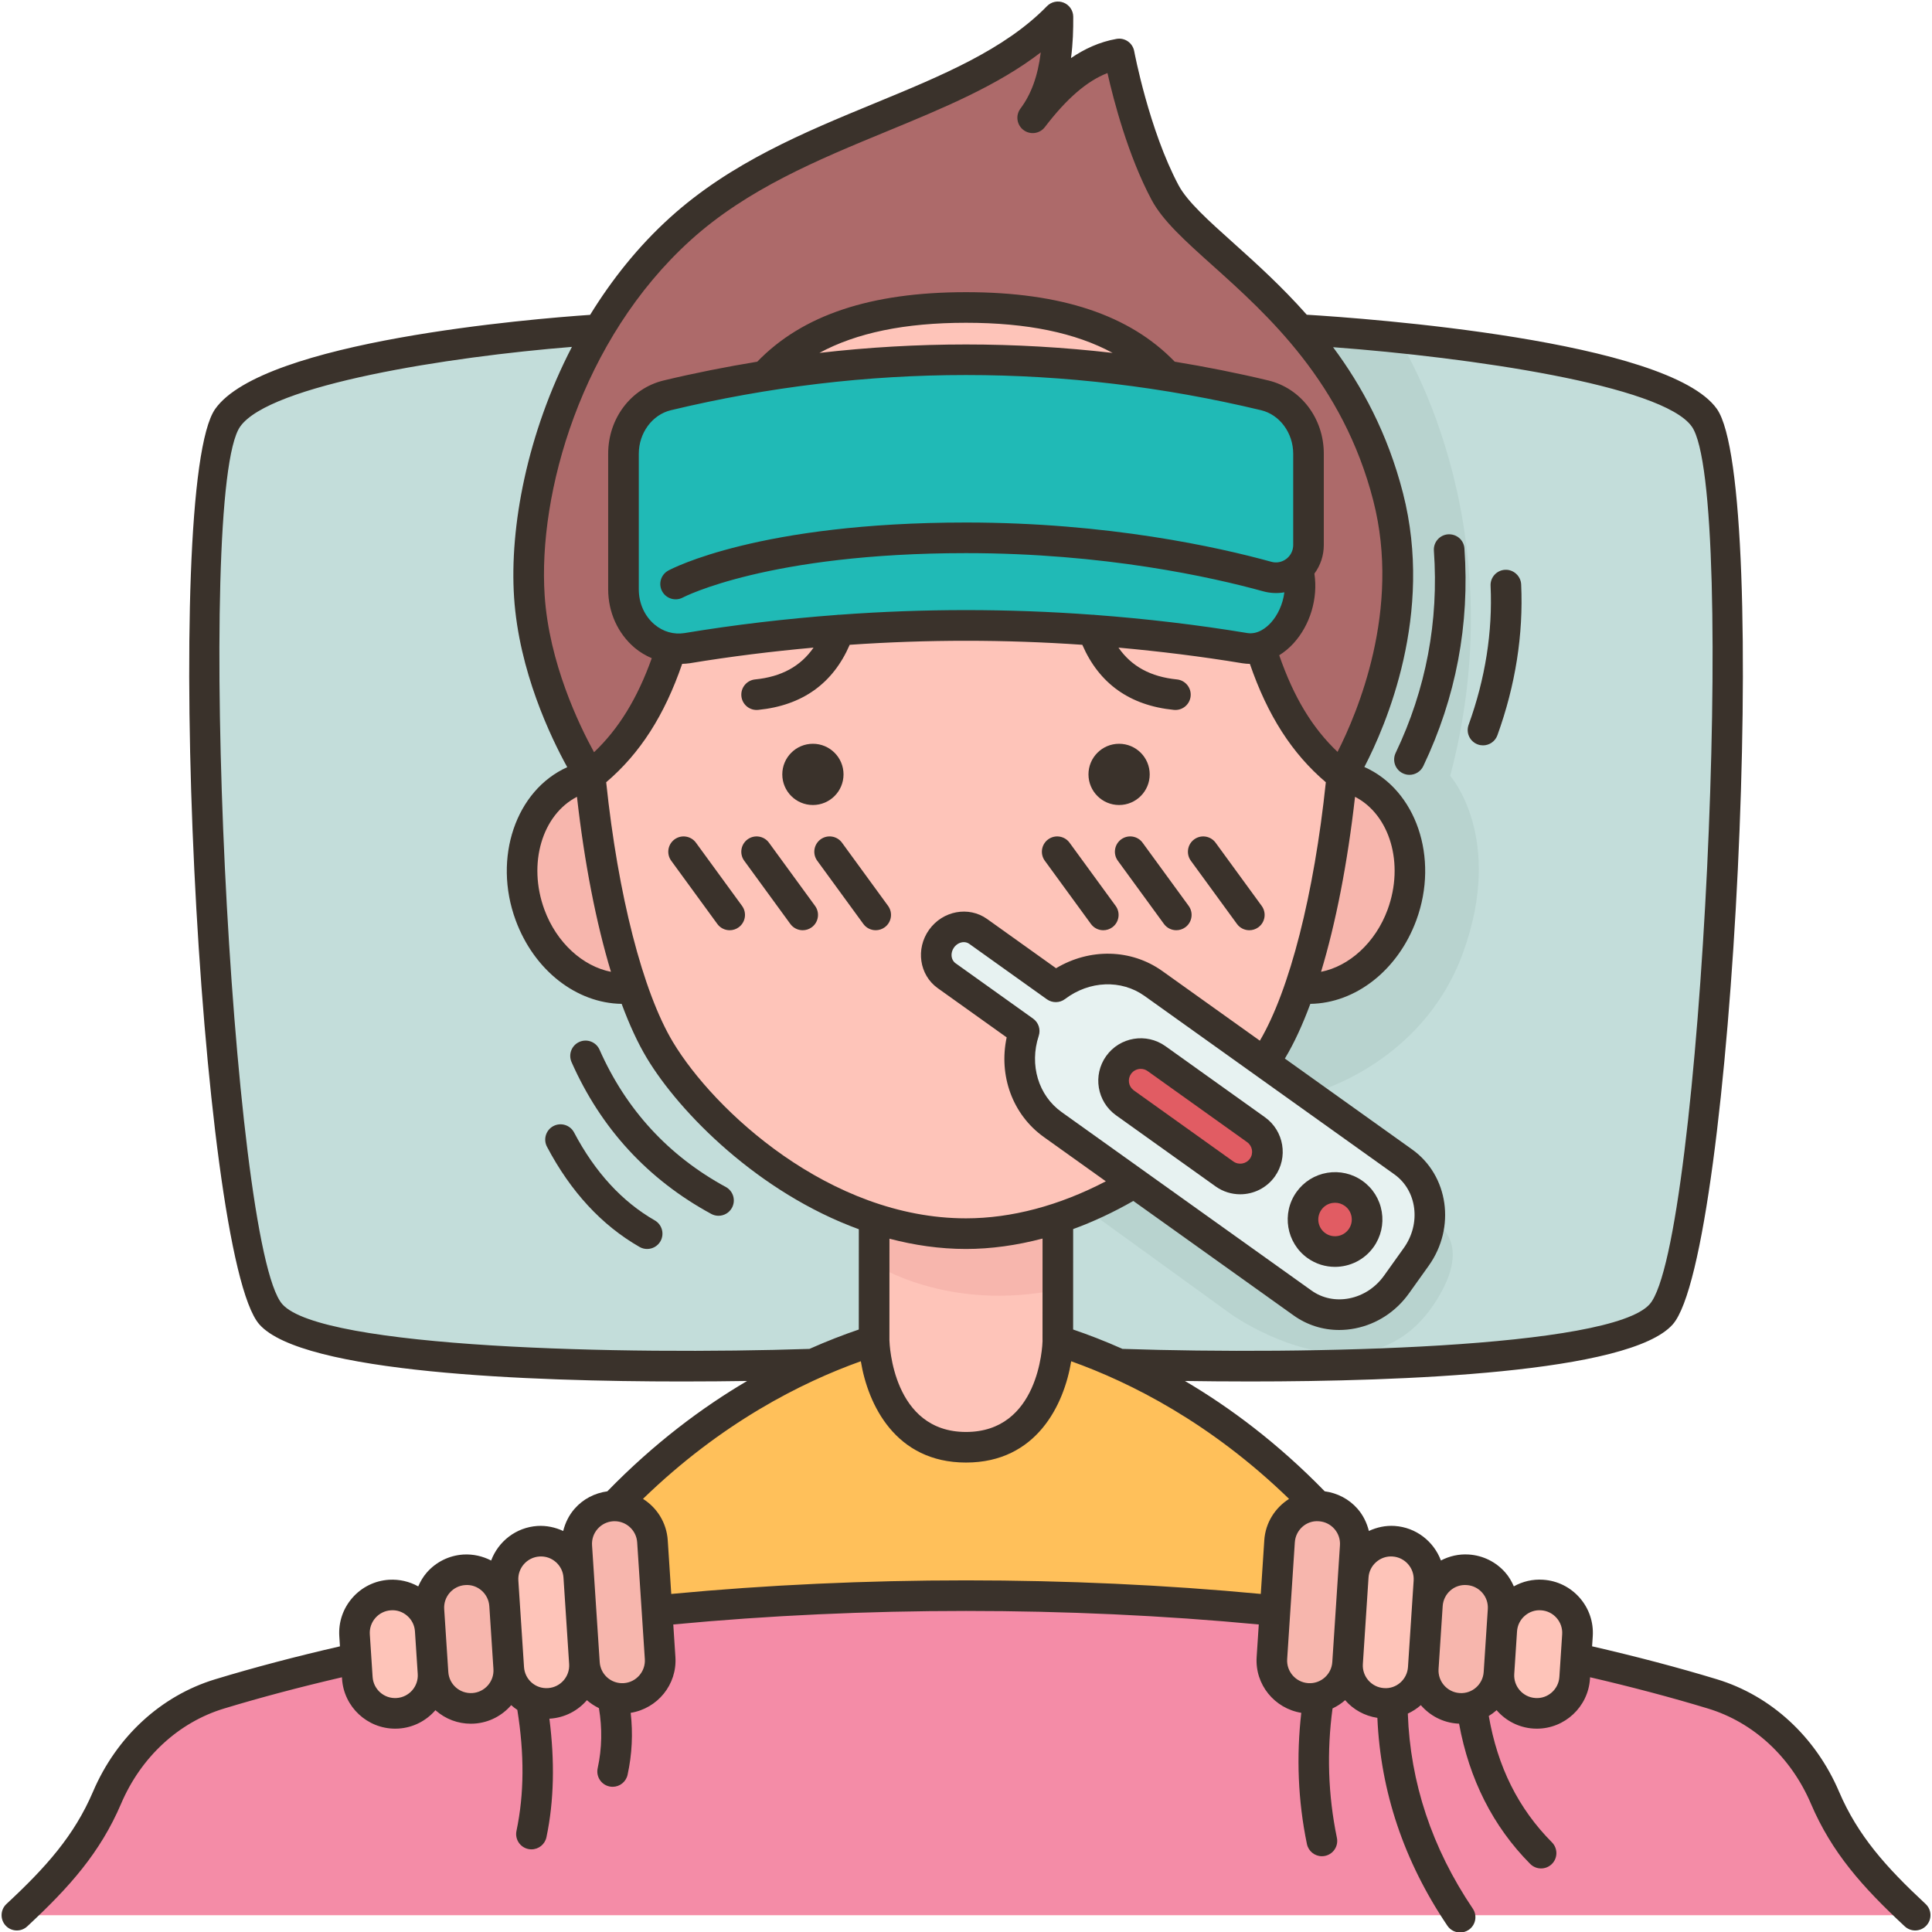 <?xml version="1.0" encoding="UTF-8"?><svg xmlns="http://www.w3.org/2000/svg" xmlns:xlink="http://www.w3.org/1999/xlink" height="126.2" preserveAspectRatio="xMidYMid meet" version="1.0" viewBox="-0.1 -0.1 126.2 126.2" width="126.2" zoomAndPan="magnify"><g><g><g><g><path d="M119.11,117.33c-1.38-3.23-4-5.76-7.35-6.78c-2.32-0.71-5.3-1.52-8.92-2.33l0.1-1.5 c0.09-1.36-0.94-2.54-2.31-2.63c-0.06,0-0.11-0.01-0.17-0.01c-1.29,0-2.37,1.01-2.46,2.32h-0.01l0.09-1.33 c0.09-1.36-0.94-2.54-2.31-2.63c-0.05,0-0.11-0.01-0.16-0.01c-1.29,0-2.38,1.01-2.47,2.32l0.1-1.54 c0.09-1.37-0.95-2.55-2.31-2.64c-0.06,0-0.11-0.01-0.17-0.01c-1.29,0-2.38,1.01-2.46,2.32h-0.01l0.13-1.98 c0.09-1.36-0.94-2.54-2.31-2.63c-0.05,0-0.11-0.01-0.16-0.01c-4.42-4.61-9.03-7.48-12.95-9.25V89c0,0,31.6,1.09,35.41-3.25 c3.82-4.35,5.96-54.12,2.82-58.56c-3.14-4.45-26.45-5.76-26.45-5.76l-0.01,0.01c-3.6-4.19-7.55-6.67-8.77-8.96 c-2.02-3.8-3-9.05-3-9.05c-2.22,0.38-4.02,2.04-5.64,4.16C68.71,5.77,69.02,3.46,69,1c-5.87,6.03-17.07,6.98-24.65,13.84 c-2.16,1.96-3.93,4.21-5.35,6.59c0,0-21.09,1.31-24.23,5.76c-3.14,4.44-1,54.21,2.82,58.56C21.4,90.09,53,89,53,89 c-3.92,1.77-8.53,4.64-12.95,9.26h-0.01c-0.05,0-0.1,0.01-0.15,0.01c-1.37,0.09-2.4,1.27-2.31,2.63l0.13,1.98H37.7 c-0.08-1.31-1.17-2.32-2.46-2.32c-0.06,0-0.11,0.01-0.17,0.01c-1.36,0.09-2.4,1.27-2.31,2.64l0.1,1.54 c-0.09-1.31-1.18-2.32-2.47-2.32c-0.05,0-0.11,0.01-0.16,0.01c-1.37,0.09-2.4,1.27-2.31,2.63l0.09,1.33H28 c-0.09-1.31-1.17-2.32-2.46-2.32c-0.06,0-0.11,0.01-0.17,0.01c-1.37,0.09-2.4,1.27-2.31,2.63l0.1,1.5 c-3.62,0.81-6.6,1.62-8.92,2.33c-3.35,1.02-5.97,3.55-7.35,6.78C5.62,120.31,3.75,122.44,1,125h94.19H125 C122.25,122.44,120.38,120.31,119.11,117.33z" fill="#fec4b9"/></g><g><g><path d="M87.55,50.58c0.3,0.06,0.6,0.14,0.89,0.25c3.03,1.21,4.39,5.16,3.04,8.83 c-1.17,3.18-3.98,5.11-6.68,4.78C86.07,60.76,87.03,55.88,87.55,50.58z" fill="#f7b6ad"/></g><g><path d="M41.2,64.44c-2.7,0.33-5.51-1.6-6.68-4.78c-1.35-3.67,0.01-7.62,3.04-8.83 c0.29-0.11,0.59-0.19,0.89-0.25C38.97,55.88,39.93,60.76,41.2,64.44z" fill="#f7b6ad"/></g><g><path d="M34.48,38.85c0.41,6.25,3.97,11.73,3.97,11.73c-0.3,0.06-0.6,0.14-0.89,0.25 c-3.03,1.21-4.39,5.16-3.04,8.83c1.17,3.18,3.98,5.11,6.68,4.78c0.55,1.59,1.15,2.96,1.8,4.04c2.31,3.85,7.58,8.89,14,11v7.99 c-1.21,0.38-2.56,0.88-4,1.53c0,0-31.6,1.09-35.41-3.25c-3.82-4.35-5.96-54.12-2.82-58.56C17.91,22.74,39,21.43,39,21.43 C35.47,27.37,34.17,34.08,34.48,38.85z" fill="#c3ddda"/></g><g><path d="M87.55,50.58c0,0,5.46-8.74,3.02-18.22c-1.2-4.67-3.42-8.16-5.8-10.92l0.01-0.01 c0,0,23.31,1.31,26.45,5.76c3.14,4.44,1,54.21-2.82,58.56C104.6,90.09,73,89,73,89v0.01c-1.44-0.66-2.79-1.16-4-1.54v-7.99 c1.77-0.58,3.44-1.38,4.99-2.32l10.99,7.85c1.93,1.38,4.68,0.84,6.14-1.21l1.29-1.8c1.46-2.05,1.08-4.82-0.85-6.2l-9.09-6.49 c0.19-0.28,0.37-0.56,0.53-0.83c0.65-1.08,1.25-2.45,1.8-4.04c2.7,0.33,5.51-1.6,6.68-4.78c1.35-3.67-0.01-7.62-3.04-8.83 C88.15,50.72,87.85,50.64,87.55,50.58z" fill="#c3ddda"/></g><g><path d="M119.11,117.33c-1.38-3.23-4-5.76-7.35-6.78c-2.32-0.71-5.3-1.52-8.92-2.33l-0.08,1.28 c-0.09,1.31-1.18,2.32-2.47,2.32c-0.06,0-0.11-0.01-0.17-0.01c-1.36-0.09-2.4-1.26-2.31-2.63c-0.07,1.07-0.81,1.94-1.78,2.22 c-0.22,0.07-0.45,0.1-0.68,0.1c-0.06,0-0.11-0.01-0.17-0.01c-1.37-0.09-2.4-1.27-2.31-2.63c-0.08,1.16-0.94,2.09-2.04,2.28 c-0.14,0.03-0.28,0.04-0.43,0.04c-0.05,0-0.11-0.01-0.16-0.01c-1.37-0.09-2.4-1.27-2.31-2.64c-0.08,1.11-0.88,2.01-1.91,2.25 c-0.23,0.06-0.48,0.08-0.73,0.06c-1.36-0.09-2.4-1.27-2.31-2.63l0.2-3.11c-6.01-0.6-12.75-0.98-20.18-0.98 s-14.17,0.38-20.18,0.98l0.2,3.11c0.09,1.36-0.95,2.54-2.31,2.63c-0.27,0.02-0.54-0.01-0.79-0.07c-1-0.26-1.77-1.15-1.85-2.24 c0.09,1.37-0.94,2.55-2.31,2.64c-0.05,0-0.11,0.01-0.16,0.01c-0.35,0-0.68-0.07-0.99-0.21c-0.82-0.36-1.42-1.16-1.48-2.11 c0.09,1.36-0.94,2.54-2.31,2.63c-0.06,0-0.11,0.01-0.17,0.01c-1.29,0-2.37-1.01-2.46-2.32c0.09,1.37-0.95,2.54-2.31,2.63 c-0.06,0-0.11,0.01-0.17,0.01c-1.29,0-2.38-1.01-2.47-2.32l-0.08-1.28c-3.62,0.81-6.6,1.62-8.92,2.33 c-3.35,1.02-5.97,3.55-7.35,6.78C5.62,120.31,3.75,122.44,1,125h94.19H125C122.25,122.44,120.38,120.31,119.11,117.33z" fill="#f48ca7"/></g><g><path d="M57,87.47c0,0,0.15,6.97,6,6.97s6-6.97,6-6.97c1.21,0.38,2.56,0.88,4,1.54 c3.92,1.77,8.53,4.64,12.95,9.25c-1.29,0-2.38,1.01-2.47,2.32l-0.3,4.52c-6.01-0.6-12.75-0.98-20.18-0.98 c-7.43,0-14.17,0.38-20.18,0.98l-0.3-4.52c-0.09-1.31-1.18-2.32-2.47-2.32C44.47,93.64,49.08,90.77,53,89 C54.44,88.35,55.79,87.85,57,87.47z" fill="#ffc05a"/></g><g><path d="M95.18,111.49c-1.37-0.09-2.4-1.27-2.31-2.63l0.27-4.11c0.09-1.31,1.18-2.32,2.47-2.32 c0.05,0,0.11,0.01,0.16,0.01c1.37,0.09,2.4,1.27,2.31,2.63l-0.09,1.33l-0.18,2.78c-0.07,1.07-0.81,1.94-1.78,2.22 c-0.22,0.07-0.45,0.1-0.68,0.1C95.29,111.5,95.24,111.49,95.18,111.49z" fill="#f7b6ad"/></g><g><path d="M86.02,110.78c-0.23,0.06-0.48,0.08-0.73,0.06c-1.36-0.09-2.4-1.27-2.31-2.63l0.2-3.11l0.3-4.52 c0.09-1.31,1.18-2.32,2.47-2.32c0.05,0,0.11,0.01,0.16,0.01c1.37,0.09,2.4,1.27,2.31,2.63l-0.13,1.98l-0.36,5.65 C87.85,109.64,87.05,110.54,86.02,110.78z" fill="#f7b6ad"/></g><g><path d="M100.63,104.09c1.37,0.09,2.4,1.27,2.31,2.63l-0.1,1.5l-0.08,1.28 c-0.09,1.31-1.18,2.32-2.47,2.32c-0.06,0-0.11-0.01-0.17-0.01c-1.36-0.09-2.4-1.26-2.31-2.63l0.18-2.78H98 c0.09-1.31,1.17-2.32,2.46-2.32C100.52,104.08,100.57,104.09,100.63,104.09z" fill="#fec4b9"/></g><g><path d="M90.24,111.17c-1.37-0.09-2.4-1.27-2.31-2.64l0.36-5.65h0.01c0.08-1.31,1.17-2.32,2.46-2.32 c0.06,0,0.11,0.01,0.17,0.01c1.36,0.09,2.4,1.27,2.31,2.64l-0.1,1.54l-0.27,4.11c-0.08,1.16-0.94,2.09-2.04,2.28 c-0.14,0.03-0.28,0.04-0.43,0.04C90.35,111.18,90.29,111.17,90.24,111.17z" fill="#fec4b9"/></g><g><path d="M38.07,108.53c0.09,1.37-0.94,2.55-2.31,2.64c-0.05,0-0.11,0.01-0.16,0.01 c-0.35,0-0.68-0.07-0.99-0.21c-0.82-0.36-1.42-1.16-1.48-2.11l-0.27-4.11l-0.1-1.54c-0.09-1.37,0.95-2.55,2.31-2.64 c0.06,0,0.11-0.01,0.17-0.01c1.29,0,2.38,1.01,2.46,2.32h0.01L38.07,108.53z" fill="#fec4b9"/></g><g><path d="M40.04,98.26h0.01c1.29,0,2.38,1.01,2.47,2.32l0.3,4.52l0.2,3.11c0.09,1.36-0.95,2.54-2.31,2.63 c-0.27,0.02-0.54-0.01-0.79-0.07c-1-0.26-1.77-1.15-1.85-2.24l-0.36-5.65l-0.13-1.98c-0.09-1.36,0.94-2.54,2.31-2.63 C39.94,98.27,39.99,98.26,40.04,98.26z" fill="#f7b6ad"/></g><g><path d="M33.13,108.86c0.09,1.36-0.94,2.54-2.31,2.63c-0.06,0-0.11,0.01-0.17,0.01 c-1.29,0-2.37-1.01-2.46-2.32l-0.18-2.78l-0.09-1.33c-0.09-1.36,0.94-2.54,2.31-2.63c0.05,0,0.11-0.01,0.16-0.01 c1.29,0,2.38,1.01,2.47,2.32L33.13,108.86z" fill="#f7b6ad"/></g><g><path d="M28.19,109.18c0.09,1.37-0.95,2.54-2.31,2.63c-0.06,0-0.11,0.01-0.17,0.01 c-1.29,0-2.38-1.01-2.47-2.32l-0.08-1.28l-0.1-1.5c-0.09-1.36,0.94-2.54,2.31-2.63c0.06,0,0.11-0.01,0.17-0.01 c1.29,0,2.37,1.01,2.46,2.32h0.01L28.19,109.18z" fill="#fec4b9"/></g><g><path d="M88.32,77.86c0.94,0.67,1.16,1.98,0.49,2.92s-1.98,1.16-2.92,0.48 c-0.94-0.67-1.16-1.98-0.49-2.92C86.07,77.4,87.38,77.18,88.32,77.86z" fill="#e15c63"/></g><g><path d="M81.95,73.69c0.79,0.57,0.98,1.68,0.41,2.48c-0.57,0.8-1.68,0.98-2.48,0.41l-6.5-4.64 c-0.8-0.57-0.98-1.68-0.41-2.48c0.35-0.48,0.89-0.74,1.45-0.74c0.36,0,0.72,0.11,1.03,0.33L81.95,73.69z" fill="#e15c63"/></g><g><path d="M91.56,75.8c1.93,1.38,2.31,4.15,0.85,6.2l-1.29,1.8c-1.46,2.05-4.21,2.59-6.14,1.21 l-10.99-7.85l-5.33-3.8c-1.92-1.38-2.6-3.87-1.86-6.11l-5.07-3.62c-0.44-0.32-0.68-0.83-0.68-1.35c0-0.37,0.12-0.74,0.35-1.07 c0.57-0.79,1.64-1.01,2.39-0.47l5.07,3.62c1.89-1.43,4.46-1.59,6.38-0.22l7.23,5.17L91.56,75.8z M88.81,80.78 c0.67-0.94,0.45-2.25-0.49-2.92c-0.94-0.68-2.25-0.46-2.92,0.48c-0.67,0.94-0.45,2.25,0.49,2.92 C86.83,81.94,88.14,81.72,88.81,80.78z M82.36,76.17c0.57-0.8,0.38-1.91-0.41-2.48l-6.5-4.64c-0.31-0.22-0.67-0.33-1.03-0.33 c-0.56,0-1.1,0.26-1.45,0.74c-0.57,0.8-0.39,1.91,0.41,2.48l6.5,4.64C80.68,77.15,81.79,76.97,82.36,76.17z" fill="#e7f2f1"/></g><g><path d="M90.57,32.36c2.44,9.48-3.02,18.22-3.02,18.22c-2.83-2.22-4.33-5.18-5.32-8.4v-0.01 c1.73-0.49,3.03-2.89,2.45-5.1c0.42-0.38,0.69-0.93,0.69-1.57v-5.96c0-1.84-1.19-3.42-2.86-3.82 c-2.12-0.51-4.24-0.93-6.36-1.26v-0.01c-2.47-2.72-6.42-4.47-13.15-4.47s-10.68,1.75-13.15,4.47v0.01 c-2.12,0.33-4.24,0.75-6.36,1.26c-1.67,0.4-2.86,1.98-2.86,3.82v8.86c0,1.99,1.38,3.6,3.12,3.85c-1,3.19-2.5,6.12-5.3,8.33 c0,0-3.56-5.48-3.97-11.73c-0.31-4.77,0.99-11.48,4.52-17.42c1.42-2.38,3.19-4.63,5.35-6.59C51.93,7.98,63.13,7.03,69,1 c0.02,2.46-0.29,4.77-1.64,6.59c1.62-2.12,3.42-3.78,5.64-4.16c0,0,0.98,5.25,3,9.05c1.22,2.29,5.17,4.77,8.77,8.96 C87.15,24.2,89.37,27.69,90.57,32.36z" fill="#ad6a6a"/></g><g><path d="M43.75,42.25c-1.74-0.25-3.12-1.86-3.12-3.85v-8.86c0-1.84,1.19-3.42,2.86-3.82 c2.12-0.51,4.24-0.93,6.36-1.26c8.77-1.43,17.53-1.43,26.3,0c2.12,0.33,4.24,0.75,6.36,1.26c1.67,0.4,2.86,1.98,2.86,3.82v5.96 c0,0.64-0.27,1.19-0.69,1.57c0.58,2.21-0.72,4.61-2.45,5.1v0.01c-0.33,0.09-0.67,0.12-1.02,0.06 c-3.31-0.55-6.62-0.95-9.94-1.19c-5.51-0.42-11.03-0.42-16.54,0c-3.32,0.24-6.63,0.64-9.94,1.19 C44.43,42.3,44.08,42.3,43.75,42.25z" fill="#20bab6"/></g></g><g><g><g><path d="M69,79.48v4.66c-7.25,1.49-12-1.68-12-1.68v-2.98c1.91,0.63,3.93,1,6,1 C65.07,80.48,67.08,80.11,69,79.48z" fill="#f7b6ad"/></g><g><path d="M94.63,50.58c0,0,3.56,4,0.85,11.52c-2.72,7.51-10.11,9.28-10.11,9.28l-2.9-2.07 c0.19-0.28,0.37-0.56,0.53-0.83c0.65-1.08,1.25-2.45,1.8-4.04c2.7,0.33,5.51-1.6,6.68-4.78c1.35-3.67-0.01-7.62-3.04-8.83 c-0.29-0.11-0.59-0.19-0.89-0.25c0,0,5.46-8.74,3.02-18.22c-1.2-4.67-3.42-8.16-5.8-10.92l0.01-0.01c0,0,2.72,0.15,6.42,0.53 C91.2,21.96,99.05,33.82,94.63,50.58z" fill="#b8d3cf"/></g><g><path d="M93.3,79.56c0,0,3.19,1.17,0.25,5.56c-1.52,2.26-3.49,3.09-5.45,3.18 c-3.91,0.19-7.75-2.53-7.75-2.53l-9.6-6.95c1.13-0.47,2.21-1.04,3.24-1.66l10.99,7.85c1.93,1.38,4.68,0.84,6.14-1.21l1.29-1.8 c0.54-0.75,0.82-1.6,0.88-2.44H93.3z" fill="#b8d3cf"/></g></g></g></g></g><g fill="#3a322b"><circle cx="73" cy="50.484" fill="inherit" r="2"/><circle cx="53" cy="50.484" fill="inherit" r="2"/><path d="M82.527,72.879l-6.5-4.643c-1.245-0.889-2.981-0.6-3.871,0.646c-0.889,1.245-0.6,2.981,0.646,3.871 l6.5,4.643c0.488,0.348,1.051,0.516,1.609,0.516c0.867,0,1.722-0.404,2.263-1.162C84.062,75.505,83.772,73.769,82.527,72.879z M81.545,75.588c-0.248,0.347-0.735,0.429-1.082,0.18l-6.5-4.643c-0.168-0.12-0.28-0.299-0.314-0.503 c-0.034-0.204,0.014-0.409,0.134-0.578c0.151-0.211,0.39-0.324,0.632-0.324c0.156,0,0.313,0.046,0.449,0.144l6.5,4.643 C81.712,74.755,81.794,75.24,81.545,75.588z" fill="inherit"/><path d="M89.623,81.358c0.48-0.672,0.67-1.492,0.535-2.307c-0.136-0.815-0.581-1.529-1.253-2.009 c0,0,0,0,0,0c-0.672-0.48-1.492-0.668-2.307-0.534c-0.815,0.136-1.529,0.582-2.009,1.254c-0.991,1.388-0.668,3.324,0.72,4.316 c0.544,0.388,1.172,0.575,1.794,0.575C88.068,82.652,89.021,82.202,89.623,81.358z M86.216,78.923 c0.169-0.238,0.422-0.395,0.71-0.443c0.061-0.01,0.122-0.015,0.182-0.015c0.226,0,0.446,0.07,0.633,0.204l0,0 c0.238,0.169,0.395,0.422,0.443,0.71c0.048,0.288-0.019,0.578-0.189,0.816c-0.35,0.491-1.035,0.605-1.525,0.255 C85.979,80.099,85.865,79.415,86.216,78.923z" fill="inherit"/><path d="M47.565,60.664c0.204,0,0.411-0.063,0.588-0.192c0.446-0.326,0.544-0.951,0.219-1.397l-3.011-4.128 c-0.325-0.446-0.951-0.543-1.397-0.219c-0.446,0.326-0.544,0.951-0.219,1.397l3.011,4.128 C46.951,60.522,47.256,60.664,47.565,60.664z" fill="inherit"/><path d="M51.525,60.253c0.196,0.269,0.5,0.411,0.809,0.411c0.204,0,0.411-0.063,0.588-0.192 c0.446-0.326,0.544-0.951,0.219-1.397l-3.011-4.128c-0.325-0.446-0.951-0.543-1.397-0.219c-0.446,0.326-0.544,0.951-0.219,1.397 L51.525,60.253z" fill="inherit"/><path d="M53.502,54.727c-0.446,0.326-0.544,0.951-0.219,1.397l3.011,4.128 c0.196,0.269,0.5,0.411,0.809,0.411c0.204,0,0.411-0.063,0.588-0.192c0.446-0.326,0.544-0.951,0.219-1.397L54.9,54.946 C54.575,54.5,53.949,54.402,53.502,54.727z" fill="inherit"/><path d="M71.16,60.253c0.196,0.269,0.5,0.411,0.809,0.411c0.204,0,0.411-0.063,0.588-0.192 c0.446-0.326,0.544-0.951,0.219-1.397l-3.011-4.128c-0.326-0.446-0.951-0.543-1.397-0.219c-0.446,0.326-0.544,0.951-0.219,1.397 L71.16,60.253z" fill="inherit"/><path d="M73.137,54.727c-0.446,0.326-0.544,0.951-0.219,1.397l3.011,4.128 c0.196,0.269,0.5,0.411,0.809,0.411c0.204,0,0.411-0.063,0.588-0.192c0.446-0.326,0.544-0.951,0.219-1.397l-3.011-4.128 C74.209,54.5,73.584,54.402,73.137,54.727z" fill="inherit"/><path d="M80.699,60.253c0.196,0.269,0.5,0.411,0.809,0.411c0.204,0,0.411-0.063,0.588-0.192 c0.446-0.326,0.544-0.951,0.219-1.397l-3.011-4.128c-0.325-0.446-0.951-0.543-1.397-0.219c-0.446,0.326-0.544,0.951-0.219,1.397 L80.699,60.253z" fill="inherit"/><path d="M47.311,77.436c-3.74-2.034-6.516-5.051-8.248-8.968c-0.223-0.506-0.815-0.734-1.319-0.51 c-0.505,0.224-0.733,0.814-0.51,1.319c1.916,4.331,4.984,7.667,9.122,9.916c0.152,0.083,0.315,0.122,0.477,0.122 c0.354,0,0.698-0.189,0.879-0.522C47.976,78.306,47.796,77.699,47.311,77.436z" fill="inherit"/><path d="M42.669,79.616c-2.132-1.221-3.905-3.153-5.27-5.742c-0.257-0.489-0.862-0.674-1.351-0.418 c-0.488,0.257-0.676,0.862-0.418,1.351c1.544,2.931,3.578,5.133,6.046,6.545c0.156,0.09,0.327,0.132,0.496,0.132 c0.347,0,0.684-0.181,0.869-0.503C43.314,80.501,43.148,79.89,42.669,79.616z" fill="inherit"/><path d="M91.065,49.082c-0.238,0.498-0.027,1.095,0.472,1.333c0.139,0.066,0.286,0.098,0.43,0.098 c0.373,0,0.731-0.21,0.903-0.569c2.135-4.472,3.04-9.255,2.688-14.214c-0.039-0.55-0.496-0.957-1.068-0.927 c-0.551,0.039-0.966,0.517-0.927,1.068C93.89,40.48,93.049,44.926,91.065,49.082z" fill="inherit"/><path d="M96.432,48.528c0.112,0.041,0.227,0.06,0.34,0.06c0.409,0,0.793-0.253,0.94-0.661 c1.18-3.265,1.702-6.581,1.552-9.855c-0.026-0.552-0.507-0.979-1.045-0.953c-0.552,0.025-0.979,0.493-0.953,1.045 c0.138,3.01-0.344,6.066-1.435,9.083C95.643,47.767,95.912,48.34,96.432,48.528z" fill="inherit"/><path d="M125.681,124.268c-2.58-2.399-4.426-4.463-5.653-7.335c-1.535-3.592-4.443-6.268-7.979-7.342 c-2.542-0.772-5.286-1.492-8.152-2.152l0.043-0.651c0.061-0.927-0.243-1.822-0.855-2.521c-0.613-0.698-1.46-1.116-2.387-1.177 c-0.68-0.046-1.336,0.11-1.913,0.432c-0.142-0.322-0.318-0.631-0.557-0.903c-0.612-0.698-1.46-1.116-2.387-1.177 c-0.644-0.042-1.264,0.102-1.819,0.39c-0.466-1.241-1.618-2.164-3.024-2.256c-0.587-0.039-1.159,0.086-1.682,0.328 c-0.132-0.531-0.374-1.031-0.745-1.454c-0.557-0.635-1.312-1.023-2.14-1.137c-3.071-3.154-6.211-5.49-9.131-7.207 c1.242,0.019,2.677,0.033,4.243,0.033c9.877,0,24.826-0.544,27.626-3.733c3.972-4.522,6.395-54.817,2.88-59.794 c-3.179-4.503-22.972-5.921-26.79-6.154c-1.641-1.855-3.334-3.38-4.814-4.708c-1.604-1.439-2.99-2.683-3.554-3.738 c-1.931-3.614-2.895-8.718-2.904-8.769c-0.101-0.54-0.613-0.9-1.156-0.802c-1.11,0.194-2.1,0.658-2.972,1.253 c0.126-0.945,0.152-1.867,0.146-2.7c-0.002-0.406-0.25-0.77-0.626-0.921c-0.376-0.151-0.807-0.062-1.09,0.23 c-2.769,2.843-6.883,4.541-11.24,6.337c-4.63,1.91-9.418,3.885-13.37,7.46c-2.086,1.887-3.814,4.063-5.232,6.367 c-3.716,0.255-21.344,1.691-24.489,6.146c-3.515,4.977-1.092,55.271,2.88,59.794c2.801,3.189,17.749,3.733,27.626,3.733 c1.564,0,2.997-0.014,4.238-0.033c-2.92,1.718-6.059,4.053-9.13,7.208c-0.827,0.115-1.581,0.502-2.137,1.136 c-0.371,0.423-0.614,0.923-0.746,1.455c-0.521-0.241-1.091-0.364-1.682-0.329c-1.407,0.092-2.56,1.016-3.025,2.258 c-0.555-0.286-1.175-0.428-1.818-0.391c-0.927,0.061-1.775,0.479-2.387,1.177c-0.239,0.273-0.416,0.581-0.558,0.904 c-0.576-0.32-1.231-0.473-1.913-0.433c-0.927,0.061-1.774,0.479-2.387,1.177c-0.612,0.699-0.917,1.594-0.855,2.521l0.042,0.651 c-2.867,0.659-5.61,1.38-8.152,2.152c-3.537,1.074-6.445,3.75-7.979,7.342c-1.228,2.873-3.073,4.937-5.653,7.335 c-0.404,0.376-0.427,1.009-0.051,1.414C0.465,125.893,0.732,126,1,126c0.244,0,0.488-0.088,0.681-0.268 c2.771-2.578,4.764-4.817,6.13-8.014c1.302-3.047,3.752-5.313,6.722-6.214c2.405-0.73,4.996-1.414,7.703-2.043l0.007,0.107 c0.121,1.836,1.654,3.25,3.469,3.25c0.076,0,0.152-0.002,0.229-0.007c0.967-0.064,1.815-0.52,2.403-1.202 c0.008,0.007,0.013,0.016,0.021,0.022c0.64,0.561,1.445,0.863,2.289,0.863c0.077,0,0.154-0.002,0.232-0.007 c0.969-0.064,1.818-0.522,2.406-1.206c0.126,0.113,0.259,0.217,0.401,0.31c0.462,2.88,0.454,5.477-0.056,7.905 c-0.114,0.541,0.232,1.071,0.773,1.184c0.069,0.015,0.139,0.021,0.207,0.021c0.463,0,0.879-0.323,0.978-0.794 c0.5-2.378,0.546-4.984,0.192-7.743c0.015-0.001,0.03,0,0.045-0.001c0.969-0.064,1.818-0.522,2.406-1.206 c0.235,0.21,0.501,0.38,0.785,0.52c0.22,1.306,0.202,2.623-0.082,3.925c-0.118,0.54,0.224,1.073,0.764,1.19 c0.072,0.016,0.144,0.023,0.214,0.023c0.46,0,0.874-0.319,0.976-0.787c0.293-1.341,0.357-2.696,0.202-4.044 c1.749-0.282,3.04-1.841,2.922-3.644l-0.139-2.128c12.398-1.178,25.847-1.178,38.245,0l-0.139,2.128 c-0.118,1.8,1.169,3.358,2.915,3.643c-0.325,2.851-0.22,5.727,0.369,8.57c0.098,0.472,0.514,0.797,0.978,0.797 c0.067,0,0.135-0.007,0.204-0.021c0.541-0.112,0.888-0.641,0.776-1.182c-0.581-2.805-0.664-5.644-0.285-8.451 c0.299-0.143,0.578-0.321,0.823-0.54c0.525,0.611,1.264,1.026,2.106,1.156c0.207,4.804,1.732,9.37,4.575,13.58 c0.193,0.286,0.508,0.44,0.83,0.44c0.192,0,0.387-0.055,0.559-0.171c0.458-0.309,0.578-0.931,0.269-1.388 c-2.67-3.954-4.086-8.239-4.244-12.739c0.309-0.145,0.597-0.328,0.85-0.553c0.588,0.684,1.437,1.142,2.406,1.206 c0.03,0.002,0.06,0.002,0.091,0.003c0.664,3.631,2.217,6.715,4.647,9.163c0.196,0.197,0.453,0.295,0.71,0.295 c0.255,0,0.509-0.097,0.705-0.29c0.392-0.389,0.394-1.022,0.005-1.415c-2.202-2.218-3.549-4.93-4.126-8.255 c0.171-0.104,0.336-0.222,0.489-0.357c0.008-0.007,0.013-0.015,0.021-0.022c0.588,0.682,1.436,1.138,2.403,1.202 c0.077,0.005,0.153,0.007,0.229,0.007c1.814,0,3.347-1.414,3.468-3.251l0.007-0.107c2.707,0.629,5.298,1.312,7.703,2.043 c2.97,0.901,5.419,3.167,6.722,6.214c1.366,3.197,3.358,5.437,6.13,8.014c0.193,0.179,0.437,0.268,0.681,0.268 c0.268,0,0.535-0.107,0.732-0.319C126.108,125.276,126.086,124.644,125.681,124.268z M110.411,27.765 c2.974,4.211,0.61,53.497-2.749,57.321c-2.537,2.888-22.387,3.328-34.441,2.924c-1.151-0.512-2.233-0.928-3.223-1.265L70,80.184 c1.323-0.481,2.638-1.099,3.93-1.837l10.473,7.48c0.875,0.625,1.903,0.949,2.971,0.949c0.346,0,0.697-0.034,1.048-0.104 c1.411-0.278,2.659-1.091,3.514-2.289l1.289-1.805c1.779-2.491,1.294-5.897-1.08-7.593l-8.318-5.94 c0.009-0.015,0.021-0.031,0.03-0.047c0.582-0.97,1.129-2.16,1.635-3.525c2.946-0.042,5.717-2.183,6.924-5.464 c1.503-4.087-0.023-8.513-3.395-10.008c1.409-2.709,4.553-9.99,2.523-17.893c-1.003-3.903-2.681-6.991-4.567-9.529 C95.863,23.241,108.497,25.054,110.411,27.765z M39.808,63.38c-1.835-0.36-3.55-1.895-4.347-4.061 c-1.107-3.01-0.142-6.202,2.127-7.37C38.078,56.286,38.843,60.19,39.808,63.38z M39.497,50.997 c2.209-1.879,3.805-4.366,4.963-7.733c0.164-0.008,0.327-0.013,0.491-0.04c2.689-0.445,5.387-0.776,8.09-1.021 c-0.844,1.222-2.104,1.908-3.817,2.078c-0.55,0.055-0.951,0.544-0.896,1.094c0.051,0.516,0.486,0.901,0.994,0.901 c0.033,0,0.066-0.001,0.1-0.005c2.886-0.286,4.887-1.725,5.981-4.252c5.061-0.35,10.134-0.35,15.195,0 c1.094,2.527,3.095,3.966,5.981,4.252c0.033,0.003,0.067,0.005,0.1,0.005c0.508,0,0.943-0.385,0.994-0.901 c0.055-0.549-0.347-1.039-0.896-1.094c-1.714-0.17-2.973-0.856-3.817-2.078c2.702,0.245,5.401,0.576,8.09,1.021 c0.164,0.027,0.329,0.039,0.493,0.042c1.158,3.367,2.754,5.854,4.961,7.732c-0.766,7.307-2.364,13.577-4.309,16.881l-6.369-4.548 c-2.038-1.455-4.746-1.504-6.944-0.185l-4.505-3.218c-1.201-0.856-2.899-0.541-3.789,0.705c-0.889,1.245-0.637,2.955,0.563,3.813 l4.505,3.217c-0.536,2.508,0.39,5.053,2.428,6.509l4.05,2.892C69.1,78.649,65.97,79.483,63,79.483 c-8.913,0-16.471-7.063-19.143-11.515C41.889,64.688,40.27,58.368,39.497,50.997z M63,24.397c6.441,0,12.882,0.766,19.278,2.299 c1.214,0.291,2.095,1.485,2.095,2.84v5.963c0,0.305-0.118,0.589-0.327,0.801c-0.03,0.024-0.058,0.05-0.084,0.077 c-0.013,0.011-0.025,0.021-0.039,0.031c-0.281,0.213-0.638,0.284-0.977,0.189C79.475,35.639,72.268,34.031,63,34.031 c-13.502,0-19.209,3.01-19.446,3.139c-0.484,0.262-0.664,0.867-0.403,1.352c0.262,0.485,0.868,0.667,1.353,0.408 C44.559,38.9,50.086,36.031,63,36.031c9.032,0,16.04,1.563,19.414,2.494c0.459,0.126,0.929,0.147,1.381,0.066 c-0.096,0.801-0.456,1.519-0.879,1.984c-0.274,0.302-0.841,0.787-1.54,0.676c-3.305-0.547-6.623-0.933-9.946-1.184 c-0.062-0.01-0.122-0.013-0.186-0.012c-5.491-0.405-10.996-0.405-16.488,0c-0.064-0.002-0.125,0.001-0.187,0.012 c-3.323,0.251-6.641,0.636-9.945,1.184c-0.706,0.115-1.409-0.083-1.975-0.563c-0.649-0.551-1.022-1.385-1.022-2.289v-8.863 c0-1.355,0.881-2.549,2.095-2.84C50.118,25.163,56.559,24.397,63,24.397z M53.424,22.952c2.417-1.309,5.571-1.968,9.576-1.968 c4.005,0,7.16,0.659,9.577,1.968C66.199,22.217,59.801,22.217,53.424,22.952z M74.583,76.354c-0.001,0-0.001-0.001-0.002-0.002 l-5.335-3.81c-1.518-1.084-2.119-3.084-1.495-4.979c0.137-0.416-0.012-0.873-0.369-1.127l-5.069-3.62 c-0.302-0.216-0.346-0.675-0.098-1.023c0.161-0.226,0.407-0.351,0.643-0.351c0.126,0,0.25,0.036,0.356,0.112l5.07,3.621 c0.355,0.253,0.836,0.247,1.185-0.017c1.59-1.205,3.676-1.285,5.195-0.201l16.321,11.656c1.477,1.055,1.752,3.209,0.614,4.803 l-1.289,1.805c-0.558,0.781-1.365,1.31-2.273,1.489c-0.886,0.175-1.763-0.007-2.47-0.512L74.583,76.354z M88.412,51.949 c2.269,1.167,3.234,4.359,2.127,7.37c-0.797,2.166-2.513,3.699-4.346,4.06C87.157,60.189,87.922,56.286,88.412,51.949z M58,80.813 c1.607,0.421,3.278,0.671,5,0.671c1.64,0,3.318-0.239,5-0.68l-0.002,6.664h0.004c-0.01,0.375-0.247,5.969-5.002,5.969 c-4.789,0-4.996-5.747-5.002-5.991L58,80.813z M45.019,15.583c3.694-3.342,8.318-5.25,12.791-7.094 c3.703-1.527,7.238-2.985,10.074-5.166c-0.193,1.553-0.624,2.729-1.329,3.673c-0.329,0.441-0.24,1.064,0.199,1.396 s1.063,0.247,1.397-0.19c1.426-1.865,2.748-3.01,4.09-3.53c0.399,1.77,1.341,5.396,2.882,8.283 c0.73,1.366,2.165,2.654,3.982,4.285c3.595,3.226,8.518,7.643,10.501,15.367c1.829,7.119-1.056,13.892-2.336,16.406 c-1.657-1.571-2.866-3.586-3.81-6.311c0.332-0.208,0.648-0.465,0.935-0.781c1.097-1.207,1.604-2.941,1.363-4.552 c0.396-0.534,0.614-1.183,0.614-1.871v-5.963c0-2.305-1.492-4.273-3.629-4.785c-2.032-0.487-4.069-0.889-6.109-1.225 C73.69,20.48,69.233,18.985,63,18.985s-10.69,1.495-13.634,4.541c-2.04,0.336-4.078,0.738-6.11,1.225 c-2.137,0.512-3.629,2.48-3.629,4.785v8.863c0,1.493,0.63,2.883,1.728,3.814c0.341,0.289,0.722,0.508,1.119,0.682 c-0.934,2.612-2.153,4.607-3.771,6.141c-0.993-1.81-2.936-5.852-3.226-10.25C35.039,32.164,37.838,22.079,45.019,15.583z M18.338,85.086c-3.359-3.825-5.723-53.11-2.749-57.321c1.933-2.739,13.627-4.561,21.67-5.206 c-2.925,5.641-4.082,11.773-3.779,16.358c0.318,4.815,2.389,9.133,3.473,11.096c-3.355,1.506-4.869,5.92-3.37,9.996 c1.206,3.281,3.977,5.422,6.924,5.464c0.506,1.365,1.053,2.555,1.635,3.525c2.168,3.613,7.32,8.81,13.857,11.197l-0.002,6.551 c-0.99,0.337-2.072,0.753-3.223,1.265C40.718,88.414,20.875,87.974,18.338,85.086z M25.81,110.816 c-0.82,0.056-1.518-0.565-1.571-1.378l-0.182-2.781c-0.026-0.394,0.103-0.774,0.363-1.071s0.62-0.475,1.014-0.5 c0.394-0.03,0.774,0.103,1.071,0.364c0.297,0.26,0.474,0.619,0.5,1.013l0.182,2.782C27.241,110.058,26.623,110.763,25.81,110.816z M30.754,110.492c-0.823,0.051-1.518-0.565-1.57-1.378l-0.182-2.78c0,0,0,0,0-0.001c0,0,0-0.001,0-0.001l-0.087-1.323 c-0.026-0.394,0.103-0.774,0.363-1.071s0.621-0.475,1.015-0.5c0.807-0.063,1.517,0.565,1.57,1.378c0,0,0,0,0,0l0.269,4.105 C32.186,109.734,31.567,110.439,30.754,110.492z M35.699,110.168c-0.826,0.058-1.518-0.565-1.57-1.378l-0.37-5.648 c-0.053-0.813,0.565-1.517,1.378-1.57c0.4-0.025,0.774,0.103,1.07,0.363c0.297,0.26,0.475,0.62,0.5,1.014c0,0,0,0.001,0,0.001 l0.37,5.647C37.13,109.41,36.512,110.115,35.699,110.168z M40.643,109.845c-0.817,0.053-1.518-0.565-1.57-1.378l-0.5-7.627 c-0.026-0.394,0.103-0.774,0.363-1.07c0.26-0.297,0.621-0.475,1.015-0.5c0.033-0.002,0.065-0.003,0.097-0.003 c0.771,0,1.422,0.601,1.473,1.381l0.5,7.627C42.074,109.086,41.456,109.792,40.643,109.845z M43.747,104.018l-0.229-3.503 c-0.076-1.155-0.708-2.134-1.618-2.708c5.125-4.971,10.347-7.601,14.23-8.989c0.462,2.82,2.253,6.617,6.871,6.617 c4.616,0,6.408-3.796,6.87-6.616c3.885,1.388,9.106,4.02,14.232,8.991c-0.908,0.575-1.544,1.552-1.619,2.704l-0.229,3.503 C69.765,102.835,56.235,102.835,43.747,104.018z M85.357,109.845c-0.813-0.053-1.431-0.758-1.378-1.571l0.5-7.627 c0.053-0.813,0.754-1.445,1.57-1.377c0.394,0.025,0.754,0.203,1.015,0.5c0.26,0.296,0.389,0.677,0.363,1.07l-0.5,7.627 C86.874,109.28,86.17,109.899,85.357,109.845z M90.301,110.168c-0.813-0.053-1.431-0.758-1.378-1.571l0.37-5.647 c0,0,0-0.001,0-0.001c0.025-0.394,0.203-0.754,0.5-1.014s0.682-0.393,1.07-0.363c0.813,0.053,1.431,0.758,1.378,1.57l-0.37,5.648 C91.819,109.604,91.113,110.233,90.301,110.168z M95.246,110.492c-0.813-0.053-1.431-0.758-1.378-1.571l0.269-4.105c0,0,0,0,0,0 c0.053-0.813,0.747-1.441,1.57-1.378c0.394,0.025,0.754,0.203,1.015,0.5s0.389,0.677,0.363,1.071l-0.087,1.323 c0,0,0,0.001,0,0.001c0,0,0,0,0,0.001l-0.182,2.78C96.763,109.927,96.064,110.549,95.246,110.492z M100.19,110.816 c-0.813-0.053-1.431-0.758-1.378-1.571l0.182-2.782c0.026-0.393,0.203-0.753,0.5-1.013c0.297-0.261,0.681-0.395,1.071-0.364 c0.394,0.025,0.754,0.203,1.014,0.5s0.389,0.677,0.363,1.071l-0.182,2.78C101.708,110.251,101.002,110.877,100.19,110.816z" fill="inherit"/></g></g></svg>